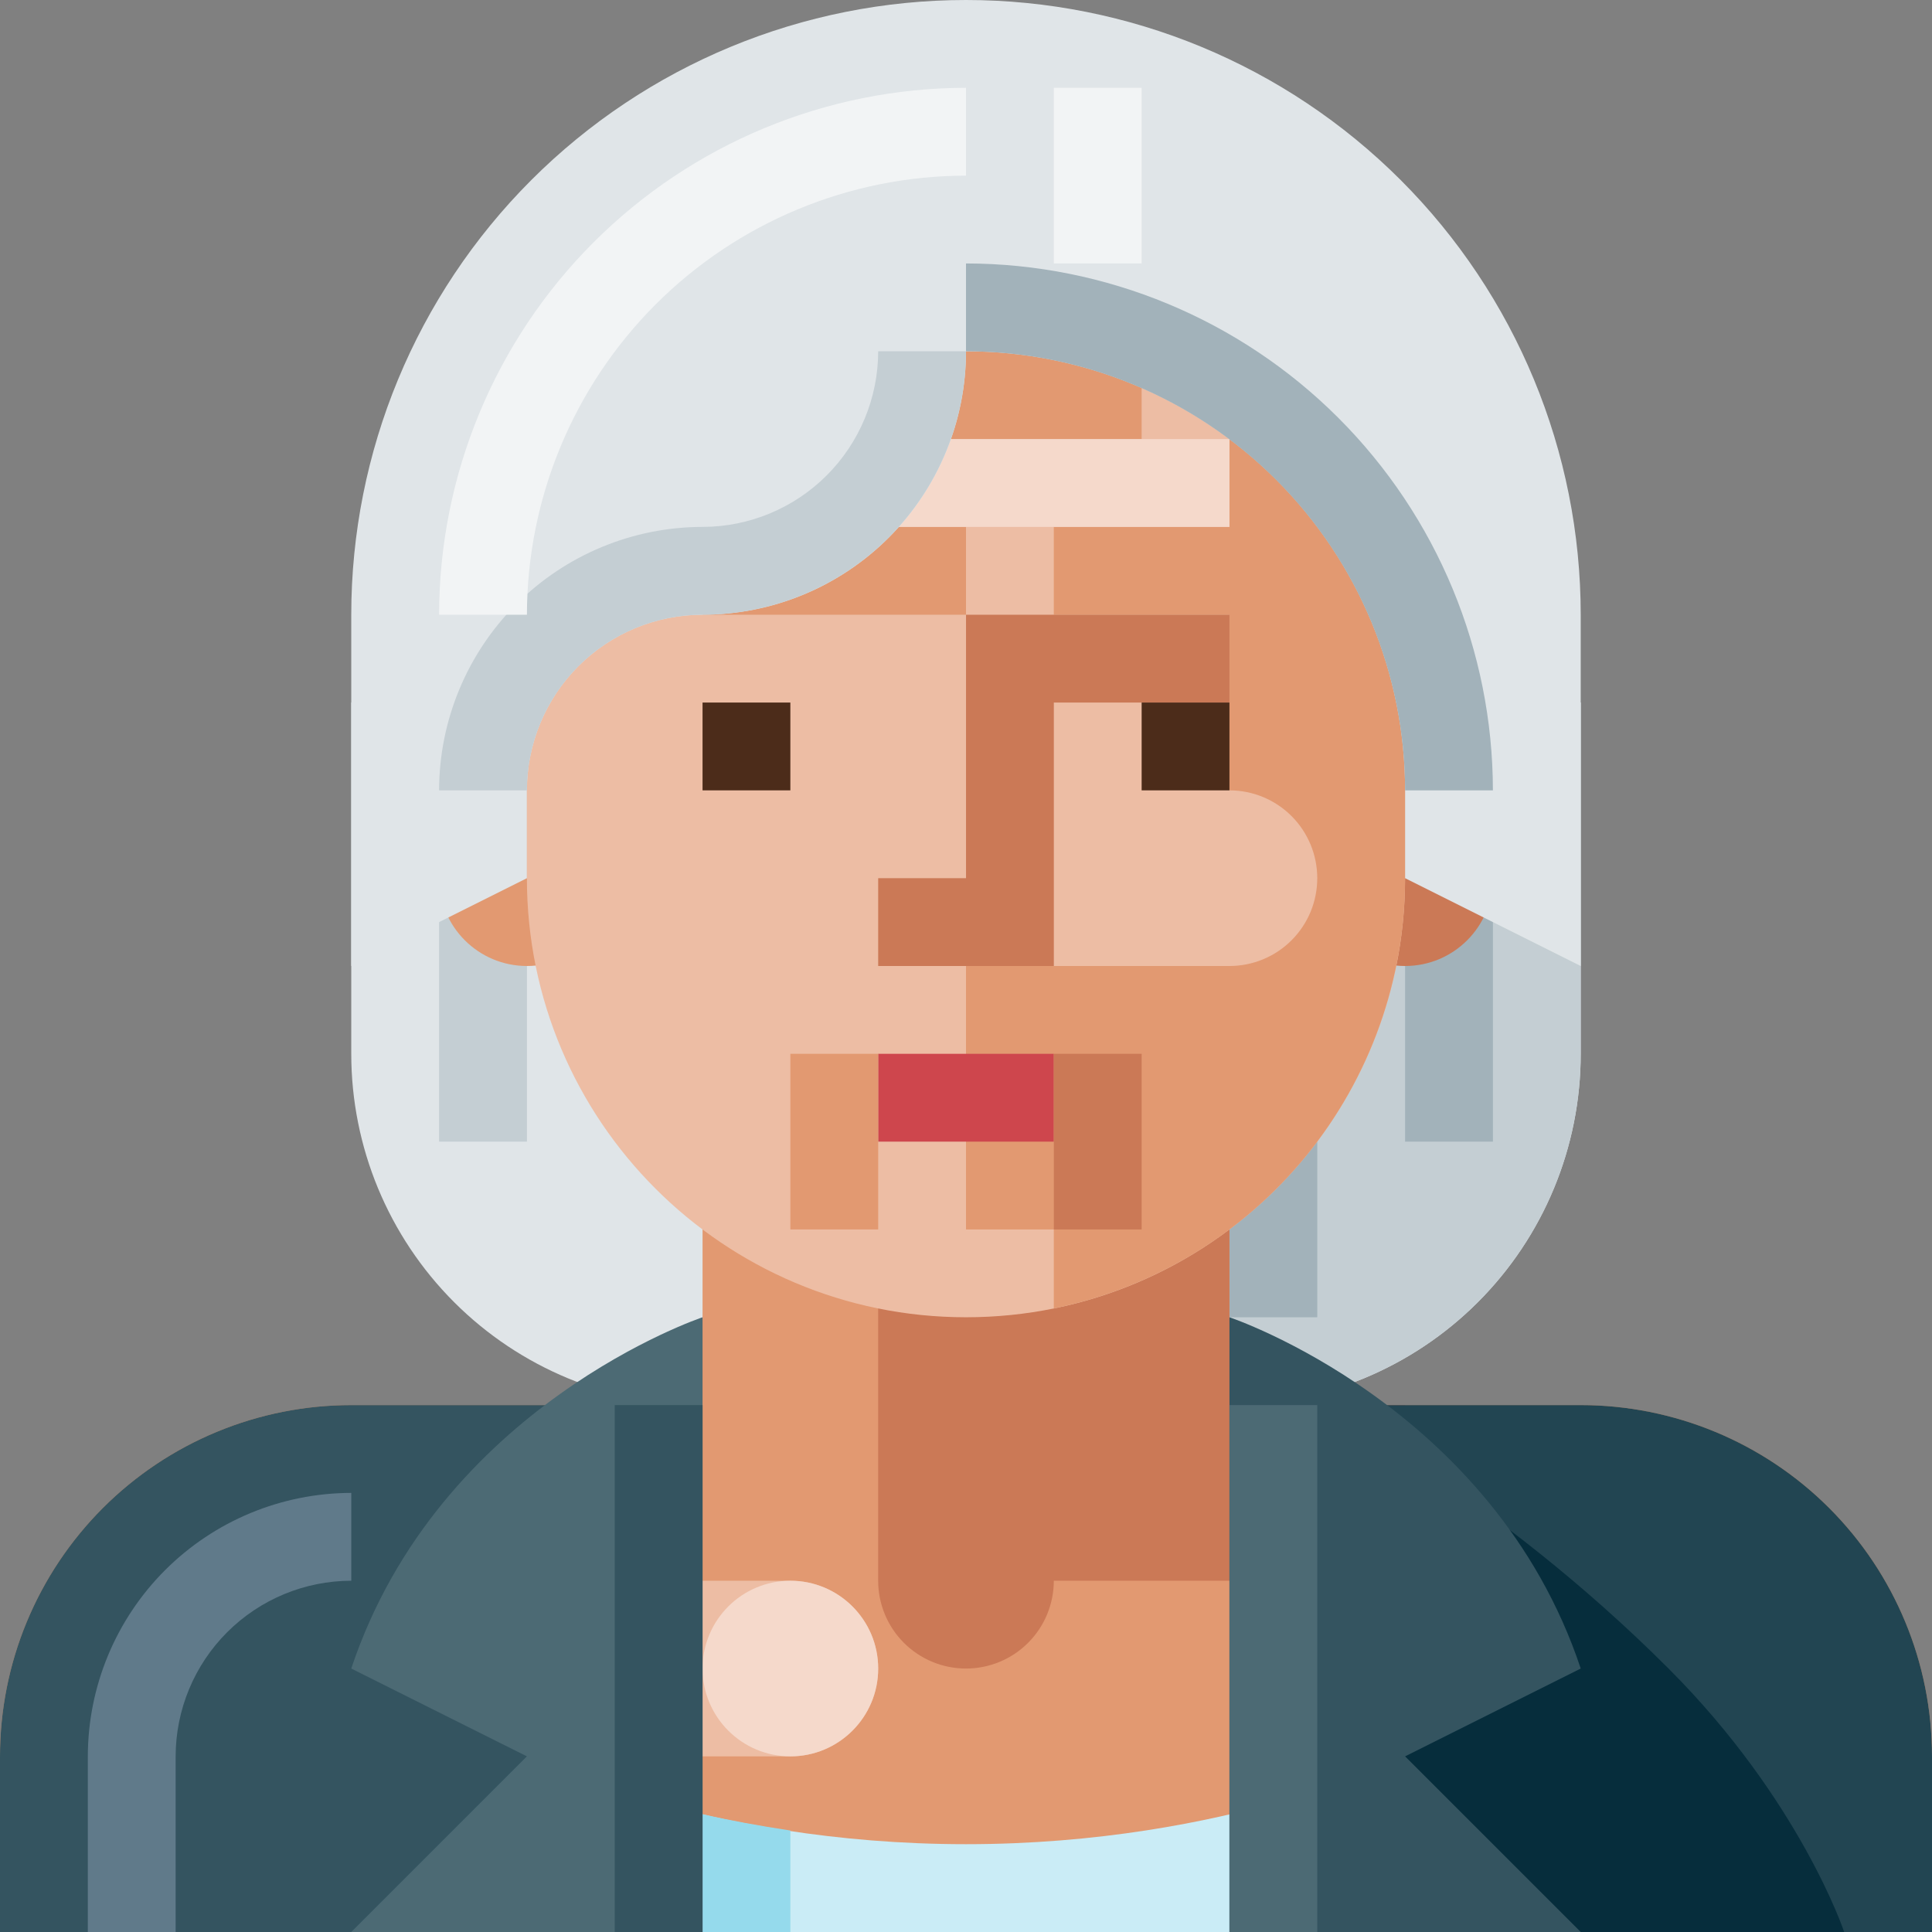 <svg width="80" height="80" viewBox="0 0 80 80" fill="none" xmlns="http://www.w3.org/2000/svg">
<rect x="0" y="0" width="80" height="80" fill="#808080" stroke="none"/>
<path d="M14.545 29.091H65.454V43.636C65.454 45.547 65.078 47.438 64.347 49.203C63.616 50.968 62.545 52.571 61.194 53.922C59.844 55.272 58.24 56.344 56.475 57.075C54.711 57.806 52.819 58.182 50.909 58.182H29.091C25.233 58.182 21.534 56.65 18.806 53.922C16.078 51.194 14.545 47.494 14.545 43.636V29.091Z" fill="#E0E5E8"/>
<path d="M47.273 29.091V58.182H50.909C54.767 58.182 58.466 56.65 61.194 53.922C63.922 51.194 65.454 47.494 65.454 43.636V29.091H47.273Z" fill="#C4CED3"/>
<path d="M54.545 47.273H50.909V54.545H54.545V47.273Z" fill="#A2B2BA"/>
<path d="M21.819 34.545H18.182V47.273H21.819V34.545Z" fill="#C4CED3"/>
<path d="M61.819 34.545H58.182V47.273H61.819V34.545Z" fill="#A2B2BA"/>
<path d="M58.182 29.091H58.182C56.173 29.091 54.545 30.719 54.545 32.727V36.364C54.545 38.372 56.173 40 58.182 40H58.182C60.19 40 61.818 38.372 61.818 36.364V32.727C61.818 30.719 60.19 29.091 58.182 29.091Z" fill="#CB7956"/>
<path d="M21.819 29.091H21.819C19.81 29.091 18.182 30.719 18.182 32.727V36.364C18.182 38.372 19.81 40 21.819 40H21.819C23.827 40 25.455 38.372 25.455 36.364V32.727C25.455 30.719 23.827 29.091 21.819 29.091Z" fill="#E29971"/>
<path d="M29.091 43.636V54.545C29.091 55.51 28.708 56.435 28.026 57.117C27.344 57.799 26.419 58.182 25.454 58.182H14.546C12.635 58.182 10.744 58.558 8.979 59.289C7.214 60.02 5.611 61.091 4.26 62.442C2.91 63.793 1.838 65.396 1.107 67.161C0.376 68.926 0 70.817 0 72.727V80H80V72.727C80 70.817 79.624 68.926 78.893 67.161C78.162 65.396 77.09 63.793 75.74 62.442C74.389 61.091 72.786 60.02 71.021 59.289C69.256 58.558 67.365 58.182 65.454 58.182H54.545C53.581 58.182 52.656 57.799 51.974 57.117C51.292 56.435 50.909 55.51 50.909 54.545V43.636H29.091Z" fill="#E29971"/>
<path d="M32.727 65.455H25.454C23.446 65.455 21.818 67.083 21.818 69.091V69.091C21.818 71.099 23.446 72.727 25.454 72.727H32.727C34.735 72.727 36.363 71.099 36.363 69.091V69.091C36.363 67.083 34.735 65.455 32.727 65.455Z" fill="#EDBDA4"/>
<path d="M32.727 72.727C34.736 72.727 36.364 71.099 36.364 69.091C36.364 67.083 34.736 65.455 32.727 65.455C30.719 65.455 29.091 67.083 29.091 69.091C29.091 71.099 30.719 72.727 32.727 72.727Z" fill="#F5D9CB"/>
<path d="M54.545 58.182C53.581 58.182 52.656 57.799 51.974 57.117C51.292 56.435 50.909 55.51 50.909 54.545V43.636H36.363V65.454C36.363 66.419 36.746 67.344 37.428 68.026C38.11 68.708 39.035 69.091 40 69.091C40.964 69.091 41.889 68.708 42.571 68.026C43.253 67.344 43.636 66.419 43.636 65.454H58.181V58.182H54.545Z" fill="#CB7956"/>
<path d="M58.181 80H21.818V72.727C21.818 72.727 29.091 76.364 40 76.364C50.909 76.364 58.181 72.727 58.181 72.727V80Z" fill="#CAECF6"/>
<path d="M29.091 75.122V80H32.727V75.798C31.427 75.6 30.19 75.376 29.091 75.122Z" fill="#95DAEC"/>
<path d="M14.546 58.182H25.454V80H0V72.727C0 70.817 0.376 68.925 1.107 67.161C1.838 65.396 2.91 63.793 4.26 62.442C5.611 61.091 7.214 60.02 8.979 59.289C10.744 58.558 12.635 58.182 14.546 58.182Z" fill="#345460"/>
<path d="M29.091 54.545C29.091 54.545 18.182 58.182 14.545 69.091L21.818 72.727L14.545 80H29.091V54.545Z" fill="#4C6A74"/>
<path d="M80 80H54.545V58.182H65.454C69.312 58.182 73.012 59.714 75.74 62.442C78.468 65.17 80 68.87 80 72.727V80Z" fill="#224552"/>
<path d="M54.545 58.182C54.545 58.182 61.818 61.818 69.091 69.091C74.545 74.545 76.364 80 76.364 80H54.545V58.182Z" fill="#062D3C"/>
<path d="M7.273 80H3.637V72.728C3.64 69.835 4.79 67.062 6.835 65.017C8.881 62.972 11.653 61.822 14.546 61.818V65.455C12.618 65.457 10.769 66.224 9.406 67.587C8.042 68.951 7.275 70.799 7.273 72.728V80Z" fill="#607A8A"/>
<path d="M50.909 54.545C50.909 54.545 61.818 58.182 65.455 69.091L58.182 72.727L65.455 80H50.909V54.545Z" fill="#345460"/>
<path d="M29.091 58.182H25.455V80H29.091V58.182Z" fill="#345460"/>
<path d="M54.545 58.182H50.909V80H54.545V58.182Z" fill="#4C6A74"/>
<path d="M40 3.636H40C29.958 3.636 21.818 11.777 21.818 21.818V36.364C21.818 46.405 29.958 54.545 40 54.545H40C50.041 54.545 58.181 46.405 58.181 36.364V21.818C58.181 11.777 50.041 3.636 40 3.636Z" fill="#EDBDA4"/>
<path d="M50.909 7.355V21.818H43.636V25.454H50.909V32.727C51.873 32.727 52.798 33.11 53.48 33.792C54.162 34.474 54.545 35.399 54.545 36.364C54.545 36.841 54.451 37.314 54.269 37.755C54.086 38.196 53.818 38.597 53.48 38.935C53.143 39.273 52.742 39.54 52.301 39.723C51.859 39.906 51.387 40 50.909 40H40V50.909H43.636V54.179C47.742 53.34 51.432 51.109 54.083 47.863C56.733 44.616 58.181 40.554 58.182 36.364V21.818C58.182 15.889 55.301 10.674 50.909 7.355Z" fill="#E29971"/>
<path d="M36.364 36.364V40H43.637V29.091H50.91V25.455H40.001V36.364H36.364Z" fill="#CB7956"/>
<path d="M50.909 29.091H47.273V32.727H50.909V29.091Z" fill="#4C2C1A"/>
<path d="M32.727 29.091H29.091V32.727H32.727V29.091Z" fill="#4C2C1A"/>
<path d="M43.636 43.636H36.363V47.273H43.636V43.636Z" fill="#CE464D"/>
<path d="M40 21.818H29.091V25.455H40V21.818Z" fill="#E29971"/>
<path d="M47.273 14.545H32.727V18.182H47.273V14.545Z" fill="#E29971"/>
<path d="M50.909 18.182H29.091V21.818H50.909V18.182Z" fill="#F5D9CB"/>
<path d="M36.364 43.636H32.727V50.909H36.364V43.636Z" fill="#E29971"/>
<path d="M47.273 43.636H43.637V50.909H47.273V43.636Z" fill="#CB7956"/>
<path d="M40 14.546C40 15.978 39.718 17.397 39.17 18.72C38.621 20.044 37.818 21.246 36.805 22.259C35.792 23.272 34.589 24.076 33.266 24.624C31.942 25.172 30.523 25.454 29.091 25.454C28.136 25.454 27.19 25.643 26.308 26.008C25.425 26.374 24.624 26.909 23.948 27.585C23.273 28.26 22.737 29.062 22.372 29.944C22.006 30.826 21.818 31.772 21.818 32.727V36.364L14.545 40V25.454C14.545 18.704 17.227 12.229 22.001 7.455C26.774 2.682 33.249 4.52074e-07 40 0C46.751 4.52074e-07 53.225 2.682 57.999 7.455C62.773 12.229 65.454 18.704 65.454 25.454V40L58.182 36.364V32.727C58.182 27.905 56.266 23.28 52.856 19.871C49.447 16.461 44.822 14.546 40 14.546Z" fill="#E0E5E8"/>
<path d="M39.826 16.265C39.776 16.565 39.705 16.9 39.621 17.25C39.704 16.926 39.773 16.6 39.826 16.265Z" fill="#E0E5E8"/>
<path d="M21.819 32.727H18.182C18.185 29.835 19.336 27.062 21.381 25.017C23.426 22.972 26.199 21.821 29.091 21.818C31.019 21.816 32.868 21.049 34.231 19.686C35.595 18.322 36.362 16.474 36.364 14.545H40C39.997 17.438 38.847 20.211 36.802 22.256C34.757 24.301 31.983 25.451 29.091 25.454C27.163 25.457 25.314 26.224 23.951 27.587C22.588 28.951 21.821 30.799 21.819 32.727Z" fill="#C4CED3"/>
<path d="M21.819 25.454H18.182C18.188 19.67 20.489 14.124 24.579 10.034C28.67 5.943 34.216 3.643 40 3.636V7.273C35.18 7.278 30.559 9.196 27.15 12.604C23.742 16.013 21.824 20.634 21.819 25.454Z" fill="#F2F4F5"/>
<path d="M61.818 32.727H58.182C58.176 27.907 56.259 23.285 52.85 19.877C49.442 16.468 44.82 14.551 40 14.545V10.909C45.785 10.915 51.331 13.216 55.421 17.306C59.511 21.397 61.812 26.942 61.818 32.727Z" fill="#A2B2BA"/>
<path d="M47.273 3.636H43.637V10.909H47.273V3.636Z" fill="#F2F4F5"/>
</svg>

